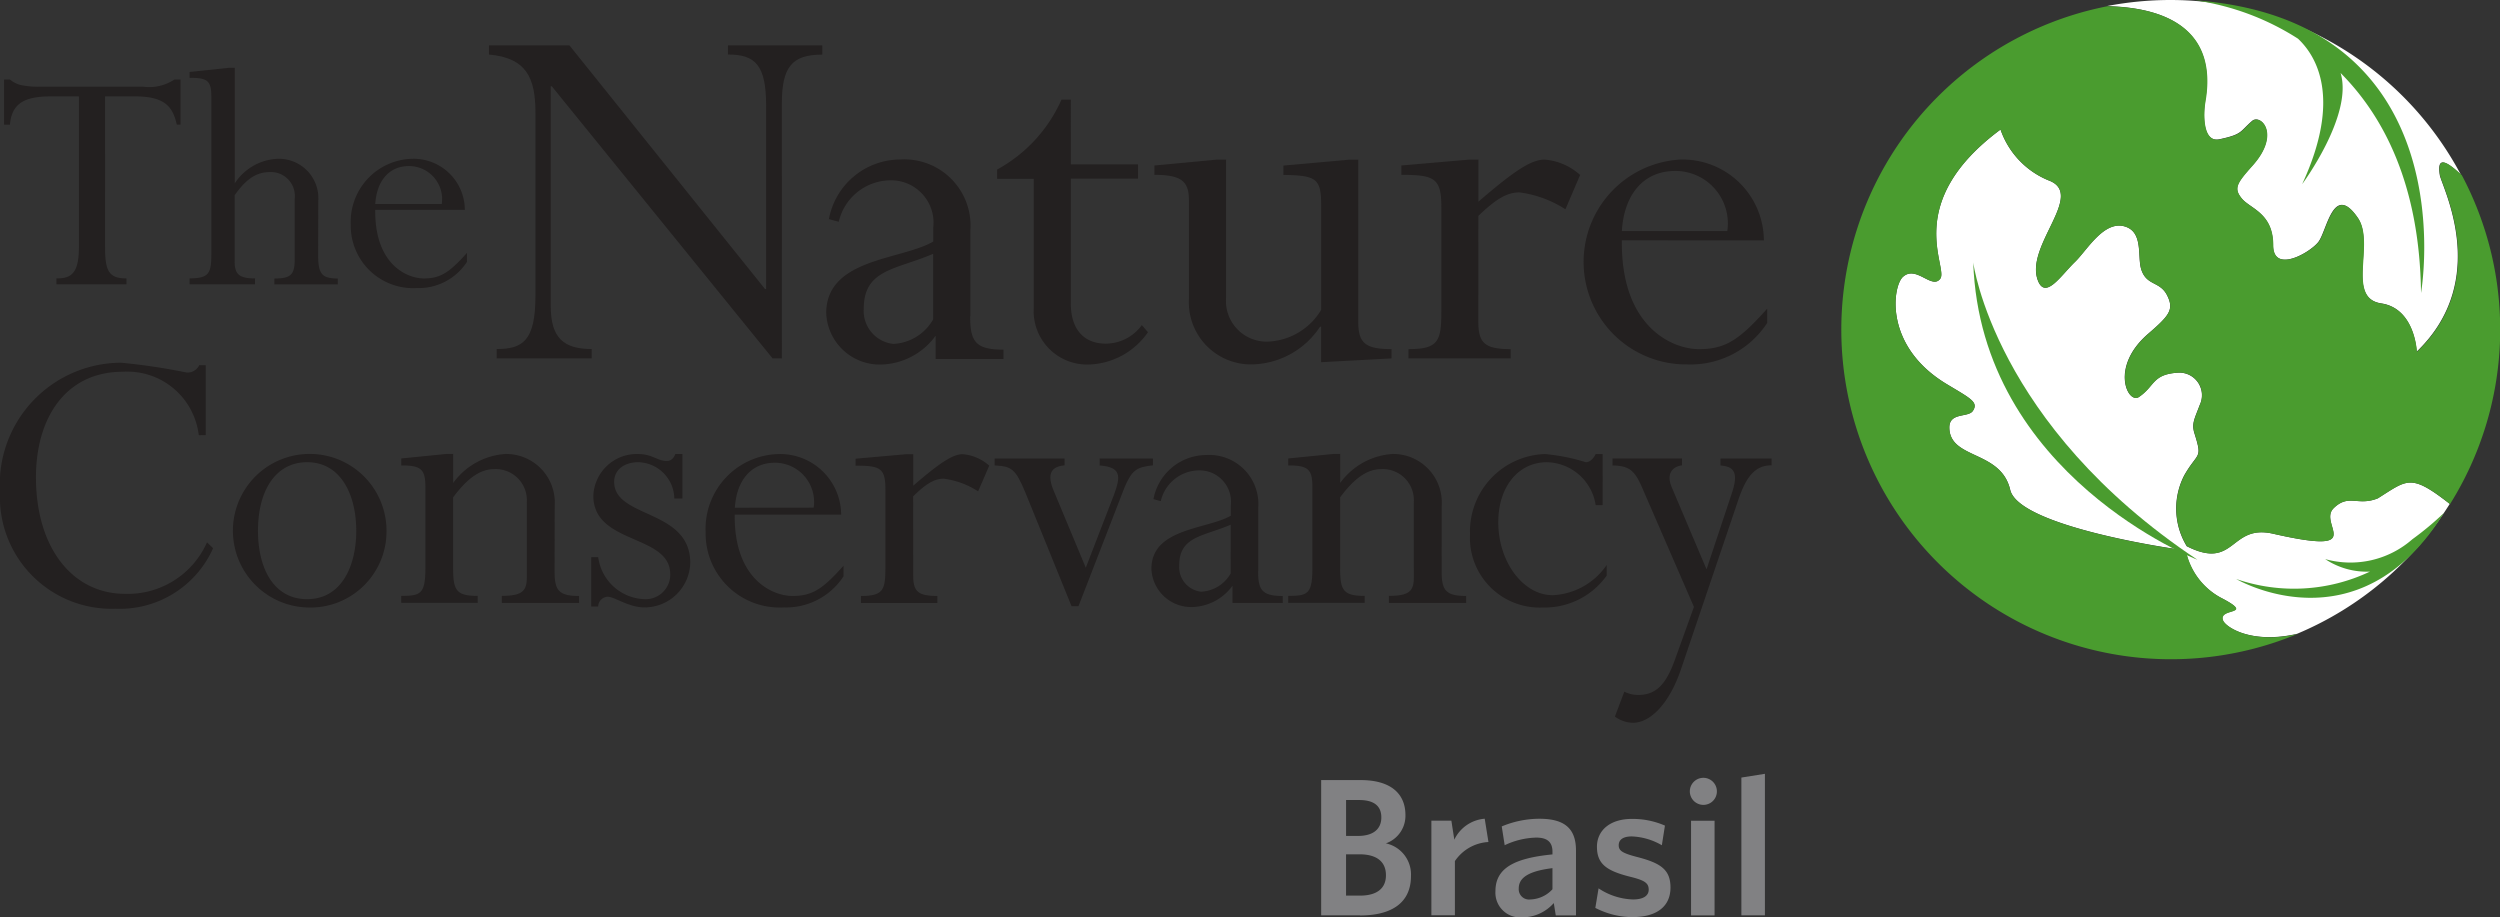 <?xml version="1.0" encoding="UTF-8"?>
<svg xmlns="http://www.w3.org/2000/svg" width="85.023" height="31.198" viewBox="0 0 85.023 31.198">
  <rect x="0" y="0" width="85.023" height="31.198" fill="#333333" stroke="none"/>
  <g id="Group_13399" data-name="Group 13399" transform="translate(-652.947 -7096.27)">
    <path id="Path_15869" data-name="Path 15869" d="M218.292,73.108c-.072.407-.1,1.408.486,1.281.78-.168.68-.249,1.108-.622.282-.249.981.433.01,1.518-.531.594-.646.776-.361,1.12s1.065.493,1.065,1.589c0,.967,1.238.268,1.537-.108s.507-2.047,1.343-.823c.591.869-.419,2.727.8,2.908,1,.151,1.175,1.29,1.2,1.58l0,.067c2.554-2.454.852-5.628.79-6.013-.112-.687.261-.436.716-.014a11.189,11.189,0,0,0-9.882-5.937,11.465,11.465,0,0,0-2.159.208c2.2.048,3.746.931,3.342,3.246" transform="translate(509.651 7026.616)" fill="#fff"></path>
    <path id="Path_15870" data-name="Path 15870" d="M228.344,84.036c-.687.275-.984-.165-1.5.333-.56.546,1.233,1.621-2.066.869-1.475-.335-1.274,1.266-2.93.426a2.46,2.46,0,0,1-.081-2.418c.46-.8.622-.531.345-1.41-.11-.342,0-.5.177-.974a.769.769,0,0,0-.725-1.1c-.9.05-.792.457-1.345.828-.371.247-1-1.015.316-2.15.718-.618.886-.821.649-1.3-.247-.5-.7-.321-.883-.888-.141-.438.079-1.264-.551-1.46-.716-.223-1.288.8-1.7,1.2-.481.464-1.005,1.3-1.264.637-.457-1.182,1.652-2.944.352-3.411a2.88,2.88,0,0,1-1.623-1.724c-3.361,2.492-1.769,4.682-2.049,5.07s-.819-.472-1.271-.06c-.349.316-.661,2.355,1.491,3.648.816.491,1.084.613.888.91-.156.237-.809.038-.8.577.022,1.08,1.755.754,2.071,2.109.3,1.262,5.666,2.016,5.666,2.016l.067.017.259.144a2.355,2.355,0,0,0,1.147,1.479c1.235.637-.077.33.091.778.086.23.962.821,2.523.462a11.237,11.237,0,0,0,5.195-4.419c-1.336-1.044-1.434-.826-2.449-.189" transform="translate(505.468 7029.182)" fill="#fff"></path>
    <path id="Path_15871" data-name="Path 15871" d="M222.666,88.224c-.043-.012-.072-.022-.067-.014s-5.372-.756-5.669-2.02c-.314-1.353-2.047-1.027-2.068-2.107-.01-.539.644-.342.8-.577.2-.3-.072-.419-.888-.91-2.152-1.293-1.841-3.332-1.489-3.648.452-.412.989.448,1.271.06s-1.312-2.578,2.047-5.072a2.891,2.891,0,0,0,1.623,1.726c1.3.467-.809,2.229-.35,3.409.256.663.783-.17,1.264-.634.412-.4.981-1.422,1.7-1.2.63.2.412,1.022.551,1.46.184.567.639.39.883.888.237.476.072.675-.646,1.3-1.312,1.135-.687,2.4-.318,2.15.555-.373.45-.778,1.348-.831a.768.768,0,0,1,.723,1.1c-.177.481-.285.634-.175.977.275.879.115.61-.345,1.41a2.46,2.46,0,0,0,.081,2.418c1.654.84,1.455-.761,2.928-.426,3.3.752,1.506-.323,2.066-.869.512-.5.809-.057,1.5-.333,1.017-.637,1.113-.855,2.454.194a11.193,11.193,0,0,0,.4-11.186c-.464-.433-.852-.7-.74,0,.065.388,1.767,3.562-.79,6.013l0-.067c-.029-.29-.2-1.429-1.2-1.578-1.216-.184-.206-2.044-.8-2.911-.833-1.223-1.048.455-1.343.821s-1.537,1.077-1.537.11c0-1.1-.771-1.233-1.065-1.589s-.168-.524.361-1.12c.974-1.087.273-1.767-.01-1.518-.428.373-.326.455-1.106.622-.584.127-.558-.874-.486-1.281.4-2.32-1.139-3.2-3.351-3.244a11.209,11.209,0,1,0,6.48,21.345c-1.563.364-2.444-.235-2.53-.462-.165-.448,1.147-.141-.091-.778a2.372,2.372,0,0,1-1.147-1.479Z" transform="translate(504.381 7026.738)" fill="#4a9c2f"></path>
    <path id="Path_15872" data-name="Path 15872" d="M220.675,83.494s-7.368-2.861-7.624-10.111c0,0,.711,5.513,7.624,10.111" transform="translate(507.004 7031.813)" fill="#4a9c2f"></path>
    <path id="Path_15873" data-name="Path 15873" d="M216.214,69.661a8.788,8.788,0,0,1,3.473,1.3c.622.584,1.5,2.016.141,4.948,0,0,1.745-2.353,1.307-3.782,1.46,1.467,2.691,3.794,2.736,7.481,0,0,1.628-9.238-7.658-9.951" transform="translate(511.413 7026.625)" fill="#4a9c2f"></path>
    <path id="Path_15874" data-name="Path 15874" d="M222.779,77.834a3.192,3.192,0,0,1-2.966.675,2.546,2.546,0,0,0,1.522.426,6.022,6.022,0,0,1-4.548.251s4.158,2.451,7.062-2.243a10.3,10.3,0,0,1-1.07.891" transform="translate(512.211 7036.775)" fill="#4a9c2f"></path>
    <path id="Path_15875" data-name="Path 15875" d="M188.51,76.517c0,.809.153,1.032.728,1.032v.2h-2.382v-.2c.481,0,.764-.141.764-1.068V71.359h-.974c-.9,0-1.312.256-1.372.96h-.2V70.784h.2a.927.927,0,0,0,.364.187,2.92,2.92,0,0,0,.646.057H189.8a1.551,1.551,0,0,0,1.068-.244h.208v1.534h-.127c-.132-.563-.352-.96-1.42-.96h-1.02Z" transform="translate(468.011 7028.19)" fill="#232020"></path>
    <path id="Path_15876" data-name="Path 15876" d="M192.083,76.983c0,.634.117.8.668.8v.2h-2.157v-.2c.565,0,.692-.129.692-.668V75.063a.813.813,0,0,0-.831-.9c-.472,0-.809.223-1.211.785V77.22c0,.431.177.56.692.56v.2H187.71v-.2c.622-.012.74-.129.74-.8v-5.4c0-.541-.153-.622-.74-.622v-.2l1.338-.141h.2v3.928a1.833,1.833,0,0,1,1.455-.833,1.341,1.341,0,0,1,1.384,1.441Z" transform="translate(471.684 7027.959)" fill="#232020"></path>
    <path id="Path_15877" data-name="Path 15877" d="M190.833,73.648c-.022,1.862,1.087,2.332,1.652,2.332s.867-.2,1.467-.869v.306a1.962,1.962,0,0,1-1.712.89A2.123,2.123,0,0,1,190,74.151a2.145,2.145,0,0,1,2.087-2.241,1.746,1.746,0,0,1,1.793,1.738Zm2.262-.2a1.125,1.125,0,0,0-1.113-1.29c-.692,0-1.1.517-1.149,1.29Z" transform="translate(474.876 7029.76)" fill="#232020"></path>
    <path id="Path_15878" data-name="Path 15878" d="M201.925,80.946h-.316L194.1,71.691h-.036v7.471c0,1.077.428,1.465,1.393,1.465v.318h-3.232v-.318c.89,0,1.319-.278,1.319-1.817V72.584c0-1.19-.316-1.86-1.58-1.972V70.3H194.7l6.652,8.287h.038V72.361c0-1.4-.371-1.75-1.3-1.75V70.3H203.3v.314c-1.041,0-1.376.428-1.376,1.673Z" transform="translate(477.613 7027.513)" fill="#232020"></path>
    <path id="Path_15879" data-name="Path 15879" d="M201.689,73.278h2.286v.484h-2.286V78c0,.91.464,1.374,1.19,1.374a1.519,1.519,0,0,0,1.226-.632l.208.242a2.534,2.534,0,0,1-1.992,1.1,1.819,1.819,0,0,1-1.893-1.915v-4.4h-1.245v-.316a5.023,5.023,0,0,0,2.19-2.379h.316Z" transform="translate(487.675 7028.583)" fill="#232020"></path>
    <path id="Path_15880" data-name="Path 15880" d="M208.35,77.44c0,.725.244.929,1.132.929v.316l-2.394.129V77.608h-.038a2.836,2.836,0,0,1-2.305,1.281,2.111,2.111,0,0,1-2.154-2.209V73.313c0-.63-.225-.871-1.173-.871v-.318l2.121-.2h.316v4.7a1.383,1.383,0,0,0,1.484,1.487,2.217,2.217,0,0,0,1.75-1.077v-3.55c0-.91-.151-1.022-1.285-1.039v-.318l2.229-.2h.318Z" transform="translate(490.79 7029.774)" fill="#232020"></path>
    <path id="Path_15881" data-name="Path 15881" d="M207.546,77.44c0,.725.223.929,1.1.929v.316h-3.476v-.316c1.005,0,1.118-.261,1.118-1.264V73.519c0-.965-.244-1.077-1.36-1.077v-.318l2.305-.2h.316v1.431c1.228-1.06,1.8-1.431,2.25-1.431a2.043,2.043,0,0,1,1.209.522l-.5,1.168a3.786,3.786,0,0,0-1.561-.575c-.428,0-.8.223-1.4.8Z" transform="translate(495.678 7029.774)" fill="#232020"></path>
    <path id="Path_15882" data-name="Path 15882" d="M208.828,74.67c-.038,2.954,1.728,3.7,2.619,3.7.912,0,1.374-.316,2.324-1.376v.484a3.11,3.11,0,0,1-2.715,1.412,3.487,3.487,0,0,1-.242-6.968,2.766,2.766,0,0,1,2.844,2.75Zm3.586-.316a1.783,1.783,0,0,0-1.767-2.044c-1.1,0-1.745.819-1.819,2.044Z" transform="translate(499.277 7029.774)" fill="#232020"></path>
    <path id="Path_15883" data-name="Path 15883" d="M191.777,77.271a2.447,2.447,0,0,0-2.585-2.157c-1.922,0-2.952,1.544-2.952,3.591,0,2.391,1.238,3.962,3.033,3.962a2.945,2.945,0,0,0,2.784-1.752l.208.2a3.478,3.478,0,0,1-3.327,2.059,3.8,3.8,0,0,1-3.921-3.967,4.138,4.138,0,0,1,4.12-4.4,20.994,20.994,0,0,1,2.224.333.438.438,0,0,0,.431-.249h.223v2.379Z" transform="translate(467.93 7033.799)" fill="#232020"></path>
    <path id="Path_15884" data-name="Path 15884" d="M190.951,81.325a2.612,2.612,0,1,1,2.7-2.6,2.588,2.588,0,0,1-2.7,2.6m0-4.941c-1.041,0-1.671.917-1.671,2.336,0,1.266.529,2.322,1.671,2.322,1.168,0,1.671-1.125,1.671-2.322,0-1.238-.529-2.336-1.671-2.336" transform="translate(472.441 7035.605)" fill="#232020"></path>
    <path id="Path_15885" data-name="Path 15885" d="M195.934,80.1c0,.639.139.833.833.833v.237h-2.628V80.93c.668,0,.85-.151.85-.61V77.749a1.058,1.058,0,0,0-1.1-1.13c-.486,0-.917.306-1.405.96v2.406c0,.752.1.946.835.946v.237h-2.6V80.93c.653,0,.821-.055.821-.946V77.217c0-.6-.156-.723-.821-.723v-.237l1.53-.153h.237v.986a2.385,2.385,0,0,1,1.781-.986,1.654,1.654,0,0,1,1.671,1.764Z" transform="translate(475.874 7035.605)" fill="#232020"></path>
    <path id="Path_15886" data-name="Path 15886" d="M196.243,77.619a1.258,1.258,0,0,0-1.223-1.235c-.488,0-.823.266-.823.668,0,1.25,2.588.917,2.588,2.753a1.556,1.556,0,0,1-1.556,1.518c-.543,0-1.017-.364-1.252-.364a.34.34,0,0,0-.323.333h-.237v-1.68h.237a1.646,1.646,0,0,0,1.587,1.431.838.838,0,0,0,.864-.847c0-1.376-2.616-1-2.616-2.671a1.48,1.48,0,0,1,1.5-1.42c.517,0,.67.237,1,.237.124,0,.223-.069.29-.237h.239v1.515Z" transform="translate(479.637 7035.605)" fill="#232020"></path>
    <path id="Path_15887" data-name="Path 15887" d="M196.031,78.164c-.026,2.212,1.3,2.767,1.96,2.767.685,0,1.032-.235,1.74-1.029v.361a2.328,2.328,0,0,1-2.03,1.058,2.518,2.518,0,0,1-2.659-2.559,2.544,2.544,0,0,1,2.478-2.657,2.075,2.075,0,0,1,2.131,2.059Zm2.686-.237A1.334,1.334,0,0,0,197.4,76.4c-.821,0-1.307.613-1.364,1.53Z" transform="translate(481.903 7035.607)" fill="#232020"></path>
    <path id="Path_15888" data-name="Path 15888" d="M199.134,80.237c0,.541.165.694.821.694v.239h-2.6v-.239c.749,0,.833-.194.833-.946V77.3c0-.721-.18-.8-1.015-.8v-.237l1.726-.153h.237v1.07c.917-.792,1.348-1.07,1.683-1.07a1.537,1.537,0,0,1,.9.39l-.378.874a2.8,2.8,0,0,0-1.168-.431c-.318,0-.6.168-1.041.6Z" transform="translate(484.871 7035.607)" fill="#232020"></path>
    <path id="Path_15889" data-name="Path 15889" d="M202.249,79.882l.962-2.49c.235-.639.235-.931-.491-.989v-.235h1.812V76.4c-.572.057-.711.182-.95.711L202,81.191h-.235l-1.573-3.871c-.335-.8-.46-.888-1.044-.917v-.235h2.379V76.4c-.472.043-.6.306-.376.85Z" transform="translate(487.625 7035.696)" fill="#232020"></path>
    <path id="Path_15890" data-name="Path 15890" d="M208.537,80.1c0,.639.139.833.833.833v.237h-2.628V80.93c.67,0,.847-.151.847-.61V77.749a1.057,1.057,0,0,0-1.1-1.13c-.486,0-.917.306-1.405.96v2.406c0,.752.1.946.835.946v.237h-2.6V80.93c.656,0,.821-.055.821-.946V77.217c0-.6-.156-.723-.821-.723v-.237l1.53-.153h.237v.986a2.389,2.389,0,0,1,1.781-.986,1.653,1.653,0,0,1,1.671,1.764Z" transform="translate(493.44 7035.605)" fill="#232020"></path>
    <path id="Path_15891" data-name="Path 15891" d="M210.412,77.843h-.237a1.716,1.716,0,0,0-1.659-1.46c-.972,0-1.654.835-1.654,2.042,0,1.35.85,2.48,1.85,2.48a2.353,2.353,0,0,0,1.838-1.029v.361a2.586,2.586,0,0,1-2.171,1.087,2.373,2.373,0,0,1-2.478-2.492,2.635,2.635,0,0,1,2.547-2.727,6.621,6.621,0,0,1,1.391.278c.124,0,.249-.1.335-.278h.237Z" transform="translate(497.04 7035.607)" fill="#232020"></path>
    <path id="Path_15892" data-name="Path 15892" d="M211.124,79.938l.864-2.6c.192-.584.153-.9-.39-.931v-.237h1.738V76.4c-.527,0-.847.335-1.125,1.156l-1.963,5.8c-.39,1.142-1.029,1.8-1.628,1.8a1.07,1.07,0,0,1-.613-.211l.321-.847a1.056,1.056,0,0,0,.472.112c.6,0,.948-.349,1.254-1.214l.641-1.781-1.769-4.074c-.251-.57-.431-.723-1-.737v-.237h2.363V76.4c-.373.055-.527.335-.347.749Z" transform="translate(499.861 7035.695)" fill="#232020"></path>
    <path id="Path_15893" data-name="Path 15893" d="M201.656,77.251l0-2.916a2.251,2.251,0,0,0-2.377-2.415,2.478,2.478,0,0,0-2.434,2.028l.335.091a1.819,1.819,0,0,1,1.745-1.41,1.441,1.441,0,0,1,1.47,1.6v.481c-1.077.634-3.641.56-3.641,2.437a1.823,1.823,0,0,0,1.874,1.747,2.364,2.364,0,0,0,1.846-.979l0,0v.79h2.308v-.318c-.941,0-1.132-.263-1.132-1.13m-1.259.1a1.648,1.648,0,0,1-1.355.835,1.129,1.129,0,0,1-1.005-1.206c0-1.341,1.113-1.319,2.36-1.858Z" transform="translate(484.292 7029.774)" fill="#232020"></path>
    <path id="Path_15894" data-name="Path 15894" d="M205.009,80.069l0-2.159a1.669,1.669,0,0,0-1.764-1.791,1.836,1.836,0,0,0-1.8,1.5l.249.069a1.346,1.346,0,0,1,1.293-1.046,1.066,1.066,0,0,1,1.089,1.183v.357c-.8.469-2.7.414-2.7,1.807a1.353,1.353,0,0,0,1.391,1.3,1.754,1.754,0,0,0,1.367-.725l0,0v.586h1.709v-.237c-.7,0-.838-.2-.838-.838m-.934.072a1.22,1.22,0,0,1-1.005.62.839.839,0,0,1-.744-.9c0-.991.828-.979,1.75-1.379Z" transform="translate(490.73 7035.626)" fill="#232020"></path>
    <path id="Path_15895" data-name="Path 15895" d="M205.108,85.336h-1.321v-4.6h1.341c1.032,0,1.525.467,1.525,1.192a.994.994,0,0,1-.665.96A1.082,1.082,0,0,1,206.841,84c0,.907-.654,1.34-1.733,1.34m-.029-3.926h-.445v1.221h.407c.519,0,.792-.235.792-.63,0-.364-.22-.591-.754-.591m.014,1.846h-.46v1.405h.474c.558,0,.883-.232.883-.692s-.311-.713-.9-.713" transform="translate(494.092 7042.064)" fill="#818183"></path>
    <path id="Path_15896" data-name="Path 15896" d="M206.152,82.725V84.57h-.8V81.353h.68l.1.646a1.254,1.254,0,0,1,1.034-.713l.127.792a1.474,1.474,0,0,0-1.139.646" transform="translate(496.275 7042.828)" fill="#818183"></path>
    <path id="Path_15897" data-name="Path 15897" d="M208.314,84.573l-.067-.419a1.425,1.425,0,0,1-1.072.486.841.841,0,0,1-.912-.893c0-.78.639-1.12,1.939-1.247v-.093c0-.347-.2-.479-.553-.479a2.645,2.645,0,0,0-1.072.259l-.1-.639a3.341,3.341,0,0,1,1.278-.261c.833,0,1.247.309,1.247,1.08v2.207Zm-.112-1.606c-.926.113-1.147.385-1.147.694a.351.351,0,0,0,.393.371,1.061,1.061,0,0,0,.754-.347Z" transform="translate(497.543 7042.828)" fill="#818183"></path>
    <path id="Path_15898" data-name="Path 15898" d="M208.936,84.628a2.792,2.792,0,0,1-1.254-.314l.11-.665a2.227,2.227,0,0,0,1.171.378c.347,0,.534-.124.534-.333,0-.227-.139-.321-.654-.445-.78-.2-1.106-.428-1.106-1.015,0-.551.44-.946,1.185-.946a2.73,2.73,0,0,1,1.127.227l-.105.668a2.191,2.191,0,0,0-1.022-.3c-.3,0-.445.115-.445.3s.122.266.6.393c.833.211,1.161.438,1.161,1.046,0,.632-.452,1.005-1.3,1.005" transform="translate(499.521 7042.833)" fill="#818183"></path>
    <path id="Path_15899" data-name="Path 15899" d="M209.492,81.624a.46.46,0,1,1,.472-.455.458.458,0,0,1-.472.455m-.407.539h.8v3.22h-.8Z" transform="translate(501.373 7042.019)" fill="#818183"></path>
    <path id="Path_15900" data-name="Path 15900" d="M209.757,85.46V80.775l.8-.127V85.46Z" transform="translate(502.413 7041.939)" fill="#818183"></path>
  </g>
</svg>
